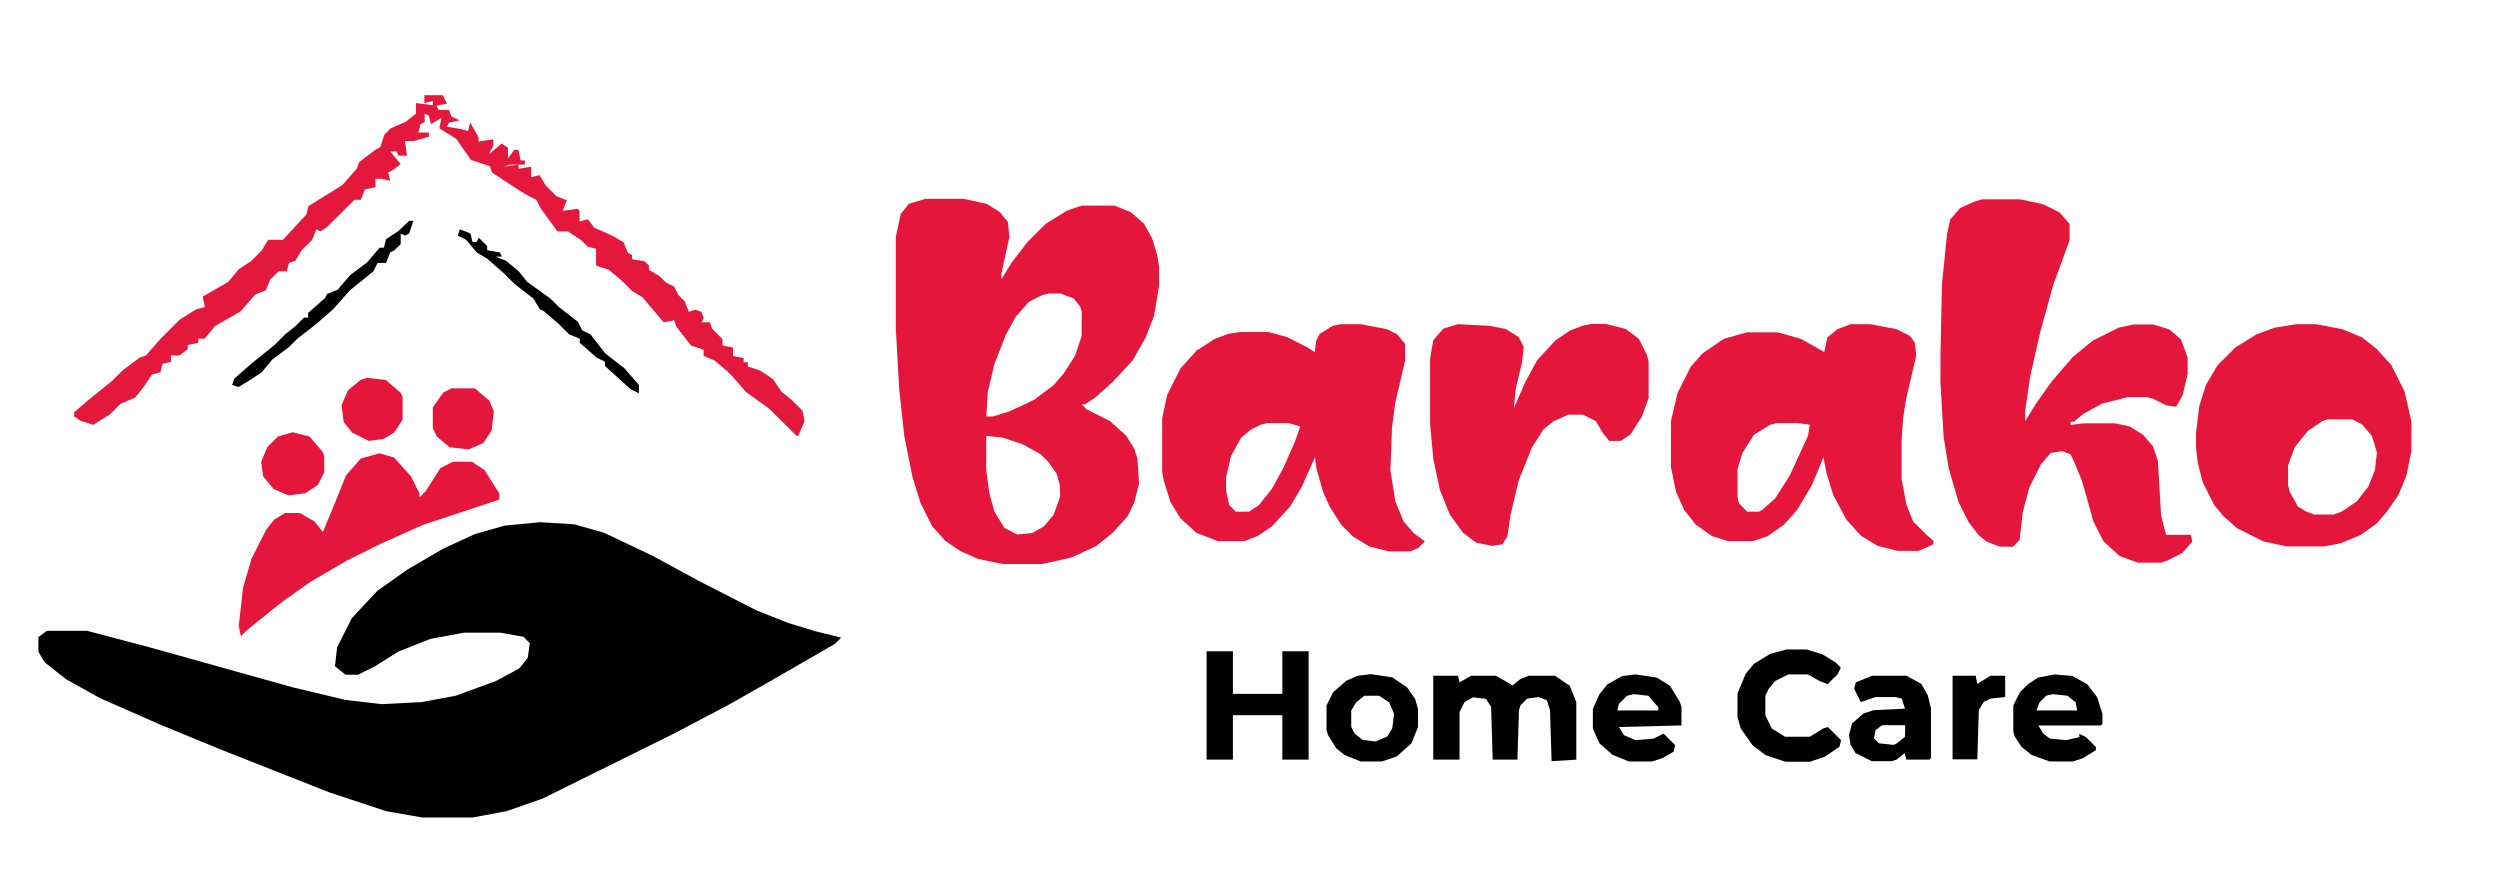 <?xml version="1.0" encoding="UTF-8"?>
<!-- Generator: Adobe Illustrator 28.0.0, SVG Export Plug-In . SVG Version: 6.00 Build 0)  -->
<svg xmlns="http://www.w3.org/2000/svg" xmlns:xlink="http://www.w3.org/1999/xlink" version="1.1" id="Слой_1" x="0px" y="0px" viewBox="0 0 950.8 340.9" style="enable-background:new 0 0 950.8 340.9;" xml:space="preserve">
<style type="text/css">
	.st0{fill:#E4163C;}
	.st1{fill:#E4173D;}
</style>
<path class="st0" d="M440.1,97l-1.9-6.3l-3.1-5.6l-5-4.4l-6.2-2.5h-12.5l-5.6,1.9l-8.1,5l-6.9,6.9l-6.2,8.1l-3.8,6.2v-1.9l3.1-14.4  l-0.6-5.6l-3.1-3.8l-5-3.1l-8.8-1.9H352l-6.3,1.9l-3.1,3.8l-1.9,8.8v35l1.3,23.1l1.9,17.5l3.1,15.6l3.1,10l4.4,8.8l5,5.6l5.6,3.8  l6.9,3.1l9.4,1.9h15l11.2-2.5l9.4-4.4l6.2-5l5.6-6.2l2.5-5l1.9-7.5l-0.6-9.4l-1.2-3.8l-3.1-5l-6.2-5.6l-8.8-4.4l-1.9-1.9h1.2  l3.8-2.5l6.9-6.2l7.5-8.1l5-8.8l3.1-8.1l1.9-11.2v-7.5L440.1,97z M403.2,188.9l-2.5,6.9l-3.7,4.4l-4.4,2.5l-5.6,0.6l-5-2.5l-3.8-6.2  l-1.9-6.9l-1.2-8.8v-13.1l6.2,0.6l7.5,2.5l6.9,3.8l3.1,3.1l3.1,4.4l1.2,4.4L403.2,188.9L403.2,188.9z M411.4,127.7l-2.5,7.5  l-4.4,6.9l-3.8,4.4l-7.5,5.6l-9.4,4.4l-6.2,1.9h-2.5l0.6-9.4l2.5-10.6l4.4-11.2l3.8-6.9l5-5.6l5-2.5l2.5-0.6h4.4l5,1.9l2.5,3.1  l0.6,1.9V127.7z"></path>
<path d="M205.5,198.6l12.9,0.8l11.3,3.2l18.5,8.8l17.7,9.6l21.7,11.1l12.1,4.8l10.5,3.2l9.7,2.4l-2.4,2.4l-23.4,13.5l-16.9,9.6  l-20.9,11l-49.9,24.7l-13.7,4.8l-12.9,2.4h-19.3l-13.7-2.4l-21.7-7.2l-40.3-15.9l-23.4-9.6L38,265.5l-12.9-7.2l-8.1-6.4l-2.4-4v-5.6  l3.2-2.4h15.3l24.2,6.4l54,15.1l20.1,4.8l13.7,1.6l15.3-0.8l12.9-2.4l15.3-5.6l8.9-4.8l3.2-4l0.8-5.6l-2.4-2.4l-8.9-1.6h-13.7  l-12.9,2.4l-12.1,4.8l-8.9,5.6l-6.4,3.2h-4.8l-4-3.2l0.8-7.2l5.6-11.1l9.7-10.4l11.3-8l13.7-8l12.1-5.6l11.3-3.2L205.5,198.6z"></path>
<path class="st0" d="M753.9,75.8h14.4l8.8,1.9l6.2,3.1l3.8,4.4v6.2l-6.2,16.9l-5,18.1l-3.8,16.9l-1.9,13.1v3.8l3.8-6.2l6.2-8.8  l8.1-9.4l7.5-6.2l10-5l5.6-1.2h7.5l6.2,1.9l4.4,3.8l2.5,6.9v6.2l-1.9,8.1l-2.5,4.4l-3.8-0.6l-5-2.5l-2.5-0.6h-6.9l-10,2.5l-6.9,3.8  l-3.8,3.1h-1.2v1.2l5-0.6h11.9l5.6,1.2l5,3.1l3.8,4.4l1.9,5.6l1.2,20.6l1.9,7.5h9.4l0.6,2.5l-3.8,4.4l-6.2,3.1l-1.9,0.6h-8.8  l-6.9-2.5l-6.2-5.6l-3.8-7.5l-4.4-15.6l-3.1-7.5l-1.2-2.5l-3.1-1.2l-4.4,0.6l-3.8,4.4l-4.4,8.8l-2.5,9.4l-1.2,10.6l-2.5,2.5h-5  l-5-1.9l-3.1-2.5l-3.8-5l-3.8-7.5l-3.8-13.1l-1.9-11.9l-1.2-20.6v-10l0.6-27.5l1.9-18.8l1.2-5.6l3.8-4.4l5.6-2.5L753.9,75.8z"></path>
<path class="st0" d="M732.6,203.3l-5-5l-2.5-6.2l-1.9-10v-14.4l0.6-8.8l1.2-7.5l3.8-16.2l-0.6-5l-1.9-2.5l-5-2.5l-10-1.9h-7.5  l-5,1.9l-3.8,3.1l-1.2,5.6l-8.8-5l-8.8-2.5h-11.9l-8.8,2.5l-8.1,5.6l-4.4,5l-5,10l-2.5,10.6v17.5l1.9,9.4l3.1,6.9l4.4,5.6l6.2,4.4  l6.2,1.9h9.4l5.6-1.9l6.2-4.4l5-5.6l5.6-9.4l4.4-10.6l1.2,6.2l2.5,8.1l5,9.4l5.6,6.2l6.3,3.8l7.5,1.9h8.1l5.6-2.5v-1.3L732.6,203.3z   M687.6,165.8l-6.9,15l-5.6,8.8l-5,4.4l-1.2,0.6h-4.4l-3.1-3.1l-0.6-2.5v-10.6l1.9-6.2l4.4-6.9l6.2-3.8l2.5-0.6h8.1l4.4,0.6  L687.6,165.8z"></path>
<path class="st0" d="M537.6,202.7l-3.8-4.4l-3.1-7.5l-1.9-11.9l0.6-16.2l1.2-9.4l3.8-16.2v-6.3l-3.1-3.7l-3.8-1.9l-10-1.9H510  l-3.1,0.6l-5,3.1l-1.3,2.5l-0.6,4.4l-3-1.9l-7.5-3.8l-6.9-1.9h-11.2L467,127l-5,1.9l-6.9,4.4l-6.2,6.9l-5,10L442,159v20.6l0.6,3.1  l2.5,8.1l3.8,6.3l6.2,5.6l8.1,3.1h10l5-1.9l5.6-3.8l6.9-7.5l4.4-7.5l5-11.2l0.6,4.4l2.5,8.8l2.5,5.6l4.4,6.9l4.4,4.4l6.2,3.8  l7.5,1.9h8.1l3.1-1.3l2.5-2.5L537.6,202.7z M492.6,167.7l-4.4,10l-4.4,8.1l-5,6.3l-3.8,2.5h-5l-2.5-2.5l-1.2-5.6v-5l1.9-8.1l3.8-6.9  l3.7-3.1l3.8-1.9l2.5-0.6h8.1l4.4,1.3L492.6,167.7z"></path>
<path class="st0" d="M914.5,148.9l-5-10l-5.6-6.2l-5.6-4.4l-7.5-3.1l-10-1.9h-7.5l-8.1,1.3l-6.9,2.5l-8.1,5l-6.9,6.9l-4.4,7.5  l-2.5,8.1l-1.2,10v5.6l0.6,5.6l1.9,7.5l4.4,8.8l3.7,4.4l5,4.4l10,5l8.8,1.9H884l6.2-1.2l7.5-3.1l6.2-4.4l3.8-4.4l4.4-6.3l3.1-7.5  l1.9-9.4v-11.2L914.5,148.9z M903.2,178.9l-2.5,6.2l-4.4,5.6l-5.6,3.8l-3.1,1.2h-7.5l-3.1-1.2l-3.1-1.9l-3.1-5.6l-0.6-2.5V177  l2.5-6.9l5-6.2l5.6-3.8l1.9-0.6h9.4l3.7,1.9l3.8,4.4l1.9,6.3L903.2,178.9z"></path>
<path class="st0" d="M554.5,123.3l11.9,0.6l6.2,1.2l5,3.1l1.9,3.8l-0.6,5.6l-2.5,10.6l-0.6,6.9l4.4-10l4.4-8.1l6.9-7.5l5.6-3.8  l5-1.9l3.1-0.6h5.6l7.5,1.9l5,3.8l3.1,6.2l0.6,2.5v13.8l-2.5,6.9l-4.4,6.9l-3.8,2.5H612l-2.5-3.1l-2.5-4.4l-5-2.5h-5.6l-5.6,2.5  l-3.8,3.1l-4.4,6.9l-5,12.5l-3.1,13.1l-1.2,8.1l-1.9,3.1l-3.8,0.6l-6.2-1.2l-5-3.8l-5-6.9l-3.8-9.4l-2.5-11.9l-1.2-13.1v-25l1.2-6.9  l3.8-4.4L554.5,123.3z"></path>
<path class="st1" d="M161.2,36.2h7.2l1.6,3.2l-4,0.8l0.8,1.6h4l0.8,2.4l3.2,1.6l-4,0.8l-0.8,1.6l4.8,0.8l3.2,0.8l0.8-3.2l3.2,5.6  v1.6l5.6-0.8v2.4l-1.6,3.2l4.8-4l2.4,1.6v4l2.4-3.2h1.6l0.8,4h1.6v1.6H194l-2.4,0.8l5.6-0.8v1.6l4.8-0.8v4l3.2-0.8l2.4,4l4,4l4,1.6  l-1.6,4l5.6-0.8l0.8,0.8v4l3.2-0.8l2.4,3.2l7.2,3.2l4,2.4l1.6,4l1.6,0.8v1.6l4.8,0.8l1.6,1.6v1.6l4,2.4l2.4,2.4l3.2,1.6l1.6,3.2  l2.4,2.4l1.6,4l2.4-0.8l2.4,0.8l0.8,2.4l-0.8,1.6h3.2l0.8,2.4l4,4v2.4l4,0.8v3.2l4,0.8v1.6h1.6v1.6l4.8,1.6l4.8,3.2l3.2,4.8l4,3.2  l4,4l0.8,4l-2.4,5.6H303l-10.5-10.4l-8.9-6.4l-4.8-5.6l-2.4-2.4l-4.8-4l-4-1.6V133l-4.8-1.6l-5.6-7.2l-0.8-2.4l-4,0.8l-8.1-9.6  l-4-2.4l-4-4l-4.8-4l-4.8-1.6v-6.4l-3.2-0.8l-2.4-2.4L216,88h-4l-6.4-8.8L204,76l-3.2-1.6l-4-2.4l-9.7-6.4l-0.8-2.4l-7.2-2.4l-5.6-8  l-6.4-4l0.8-4l-4,2.4l-0.8-3.2l-1.6-0.8v3.2l-1.6,0.8l-0.8,3.2h4V52l-5.6,1.6H154l0.8,5.6h-3.2l-0.8-1.6h-2.4l4,4.8l-3.2,2.4  l-1.6,0.8l0.8,3.2l-3.2-0.8h-2.4v3.2l-4,0.8l-1.6,4h-2.4l-10.5,10.4l-2.4,1.6l-1.6-0.8l-1.6,4l-4,4l-2.4,4l-2.4,0.8l-0.8,3.2h-3.2  l-3.2,3.2l-1.6,4l-4,1.6l-5.6,6.4l-9.7,5.6l-4,4.8h-2.4v1.6l-4,0.8v1.6l-3.2,2.4H65v2.4l-3.2,0.8l-0.8,3.2l-3.2,0.8l-3.2,4.8l-3.2,4  l-5.6,2.4l-4,4l-6.4,4l-4.8-1.6l-2.4-1.6v-1.6l5.6-4.8l8.9-7.2l4-4l6.4-4.8l2.4-0.8l5.6-6.4l7.2-7.2l6.4-4l3.2-0.8l-0.8-4l9.7-5.6  l4-4.8l4.8-3.2l4-4l2.4-4h5.6l8.9-9.6l0.8-3.2l12.9-8l5.6-6.4l0.8-2.4l6.4-4.8l1.6-0.8l1.6-4.8l2.4-2.4l5.6-2.4l4-3.2v-4l6.4,0.8  v-1.6l-3.2,0.8v-3H161.2z"></path>
<path class="st0" d="M144.3,172.4l5.6,1.6l6.4,7.2l3.2,6.4v1.6l2.4-2.4l5.6-8.8l4.8-2.4h7.2l4.8,3.2l4,6.4l1.6,2.4v2.4l-29,9.6  l-16.1,7.2l-12.9,6.4l-13.7,8l-11.3,8L94,239.6l-2.4,2.4l-0.8-4l1.6-14.3l3.2-11.1l5.6-11.1l3.2-4l4-2.4h5.6l5.6,3.2l3.2,4l4-9.6  l4.8-11.9l5.6-6.4L144.3,172.4z"></path>
<path d="M545.1,257h9.4l0.6,2.5l4.4-2.5h9.4l4.4,2.5l1.9,1.2l3.1-2.5l3.1-1.2h10l5.6,3.8l2.5,6.2v21.9l-9.4,0.6l-0.6-19.4l-1.2-3.8  l-3.1-1.2l-4.4,0.6l-2.5,2.5l-0.6,1.9l-0.6,18.8h-9.4l-0.6-20l-1.9-3.1l-5-0.6L557,267l-1.9,3.8v18.1h-10V257z"></path>
<path d="M458.9,247.7h10v16.2h18.8v-16.2h10v41.2h-10V272h-18.8v16.9h-10V247.7z"></path>
<path d="M538.2,265.8l-3.1-4.4l-5.6-3.8l-8.1-1.2l-5,0.6l-4.4,1.9l-5,4.4l-2.5,5v9.4l0.6,1.9l3.1,5l3.1,2.5l6.2,2.5h8.1l5.6-1.9  l5.6-5l2.5-6.2v-6.9L538.2,265.8z M529.5,277l-1.9,3.1l-4.4,1.9l-5-0.6l-3.1-2.5l-1.2-2.5v-6.2l1.9-3.1l3.1-2.5h5.6l3.8,2.5l1.9,4.4  L529.5,277z"></path>
<path d="M679.5,247h7.5l6.2,1.9l5,3.1l1.9,1.9l-1.2,2.5l-3.8,3.8L692,259l-4.4-2.5h-7.5l-5,2.5l-2.5,3.1l-1.2,2.5v7.5l2.5,5l5,3.1  h9.4l5-3.1l1.9-0.6l5,5l-0.6,2.5l-5.6,3.8l-5.6,1.9H679l-7.5-2.5l-5-3.8L662,277l-1.2-4.4v-8.8l3.1-7.5l3.1-3.8l6.2-3.8L679.5,247z"></path>
<path d="M639.5,268.9l-0.6-1.9l-3.8-6.2l-5-3.1l-8.1-1.2l-5,0.6l-5.6,3.1l-3.1,3.8l-2.5,5.6v7.5l2.5,5.6l5,4.4l6.2,2.5h8.8l3.8-1.2  l4.4-2.5l0.6-2.5l-4.4-4.4l-3.8,1.9l-6.9,0.6l-4.4-1.9l-1.9-3.1l23.8-0.6V268.9z M630.7,270.2h-15.6l0.6-2.5l3.1-3.1l2.5-0.6  l5.6,0.6l3.8,4.4V270.2L630.7,270.2z"></path>
<path d="M797.6,265.2l-3.8-5l-5.6-3.1l-6.9-0.6l-6.2,1.2l-3.8,2.5l-3.1,3.1l-2.5,5v10l0.6,1.9l2.5,3.8l3.8,3.1l6.9,2.5h8.8l3.8-1.2  l5-3.1v-1.2l-3.8-3.8l-2.5-1.2v1.2l-5,1.2l-6.2-0.6l-2.5-1.9l-1.9-3.1H799l0.6-0.6v-3.8L797.6,265.2z M774.5,270.2l1.2-3.1l2.5-2.5  l2.5-0.6l5.6,0.6l3.1,2.5l0.6,3.1H774.5z"></path>
<path d="M733.2,264.5l-2.5-4.4l-5.6-3.1H712l-6.2,2.5l-0.6,2.5l2.5,5l5.6-1.9h7.5l2.5,0.6l1.2,3.8l-11.9,0.6l-3.8,1.2l-4.4,3.8  l-1.2,4.4l0.6,3.8l1.9,3.1l6.2,3.1h7.5l1.9-0.6l3.1-2.5l0.6,2.5h8.8l0.6-0.6v-18.8L733.2,264.5z M724.5,280.2l-3.1,2.5l-1.2,0.6  l-5.6-0.6l-1.9-1.9l0.6-3.1l2.5-1.9h8.8L724.5,280.2L724.5,280.2z"></path>
<path d="M742.6,257h8.8l0.6,3.1l5-3.1h5.6v8.1l-5.6,0.6l-2.5,1.2l-1.9,3.1l-0.6,18.8h-9.4L742.6,257L742.6,257z"></path>
<path class="st0" d="M111.3,164.4l6.4,1.6l4.8,5.6l0.8,1.6v6.4l-2.4,4.8l-4.8,3.2l-6.4,0.8l-5.6-2.4l-4-4.8l-0.8-5.6l2.4-5.6l4-4  L111.3,164.4z"></path>
<path class="st0" d="M171.7,147.7h8.9l5.6,4.8l1.6,4l-0.8,7.2l-3.2,4.8l-5.6,2.4l-7.2-0.8l-4.8-4l-1.6-3.2v-8l4-5.6L171.7,147.7z"></path>
<path class="st0" d="M139.5,143.7l7.2,0.8l5.6,4.8l0.8,1.6v8.8l-3.2,4.8l-4,2.4l-5.6,0.8l-6.4-3.2l-3.2-4l-0.8-6.4l2.4-5.6l4.8-4  L139.5,143.7z"></path>
<path d="M155.6,84h1.6l-1.6,4.8l-1.6,0.8l-1.6-0.8v4l-2.4,2.4l-1.6,0.8l-1.6,4h-3.2l-1.6,3.2l-8.9,7.2l-6.4,7.2l-6.4,5.6l-7.2,5.6  l-3.2,3.2l-6.4,4.8l-4,4.8l-4.8,3.2l-4,2.4l-2.4-0.8l0.8-2.4l6.4-5.6l8.9-7.2l4-4l4-3.2l3.2-3.2h1.6V119l6.4-5.6l0.8-1.6l4-1.6  l4.8-5.6l6.4-4.8l4.8-5.6h1.6l0.8-3.2l4.8-3.2L155.6,84z"></path>
<path d="M174.9,87.2l4,1.6l0.8,3.2h1.6l0.8-1.6l3.2,3.2v1.6l4.8,0.8l0.8,1.6h-2.4l4,1.6l4.8,4l3.2,4l8.9,6.4l3.2,3.2l7.2,5.6  l1.6,3.2l3.2,1.6l5.6,7.2l7.2,5.6l5.6,6.4v3.2l-3.2-1.6l-9.7-8.8v-1.6l-3.2-1.6l-6.4-5.6v-1.6l-4-1.6l-4-4l-5.6-4.8l-1.6-0.8l-2.4-4  l-7.2-5.6l-4-4l-6.4-5.6l-4-2.4l-4-4.8l-3.2-1.6L174.9,87.2z"></path>
</svg>
